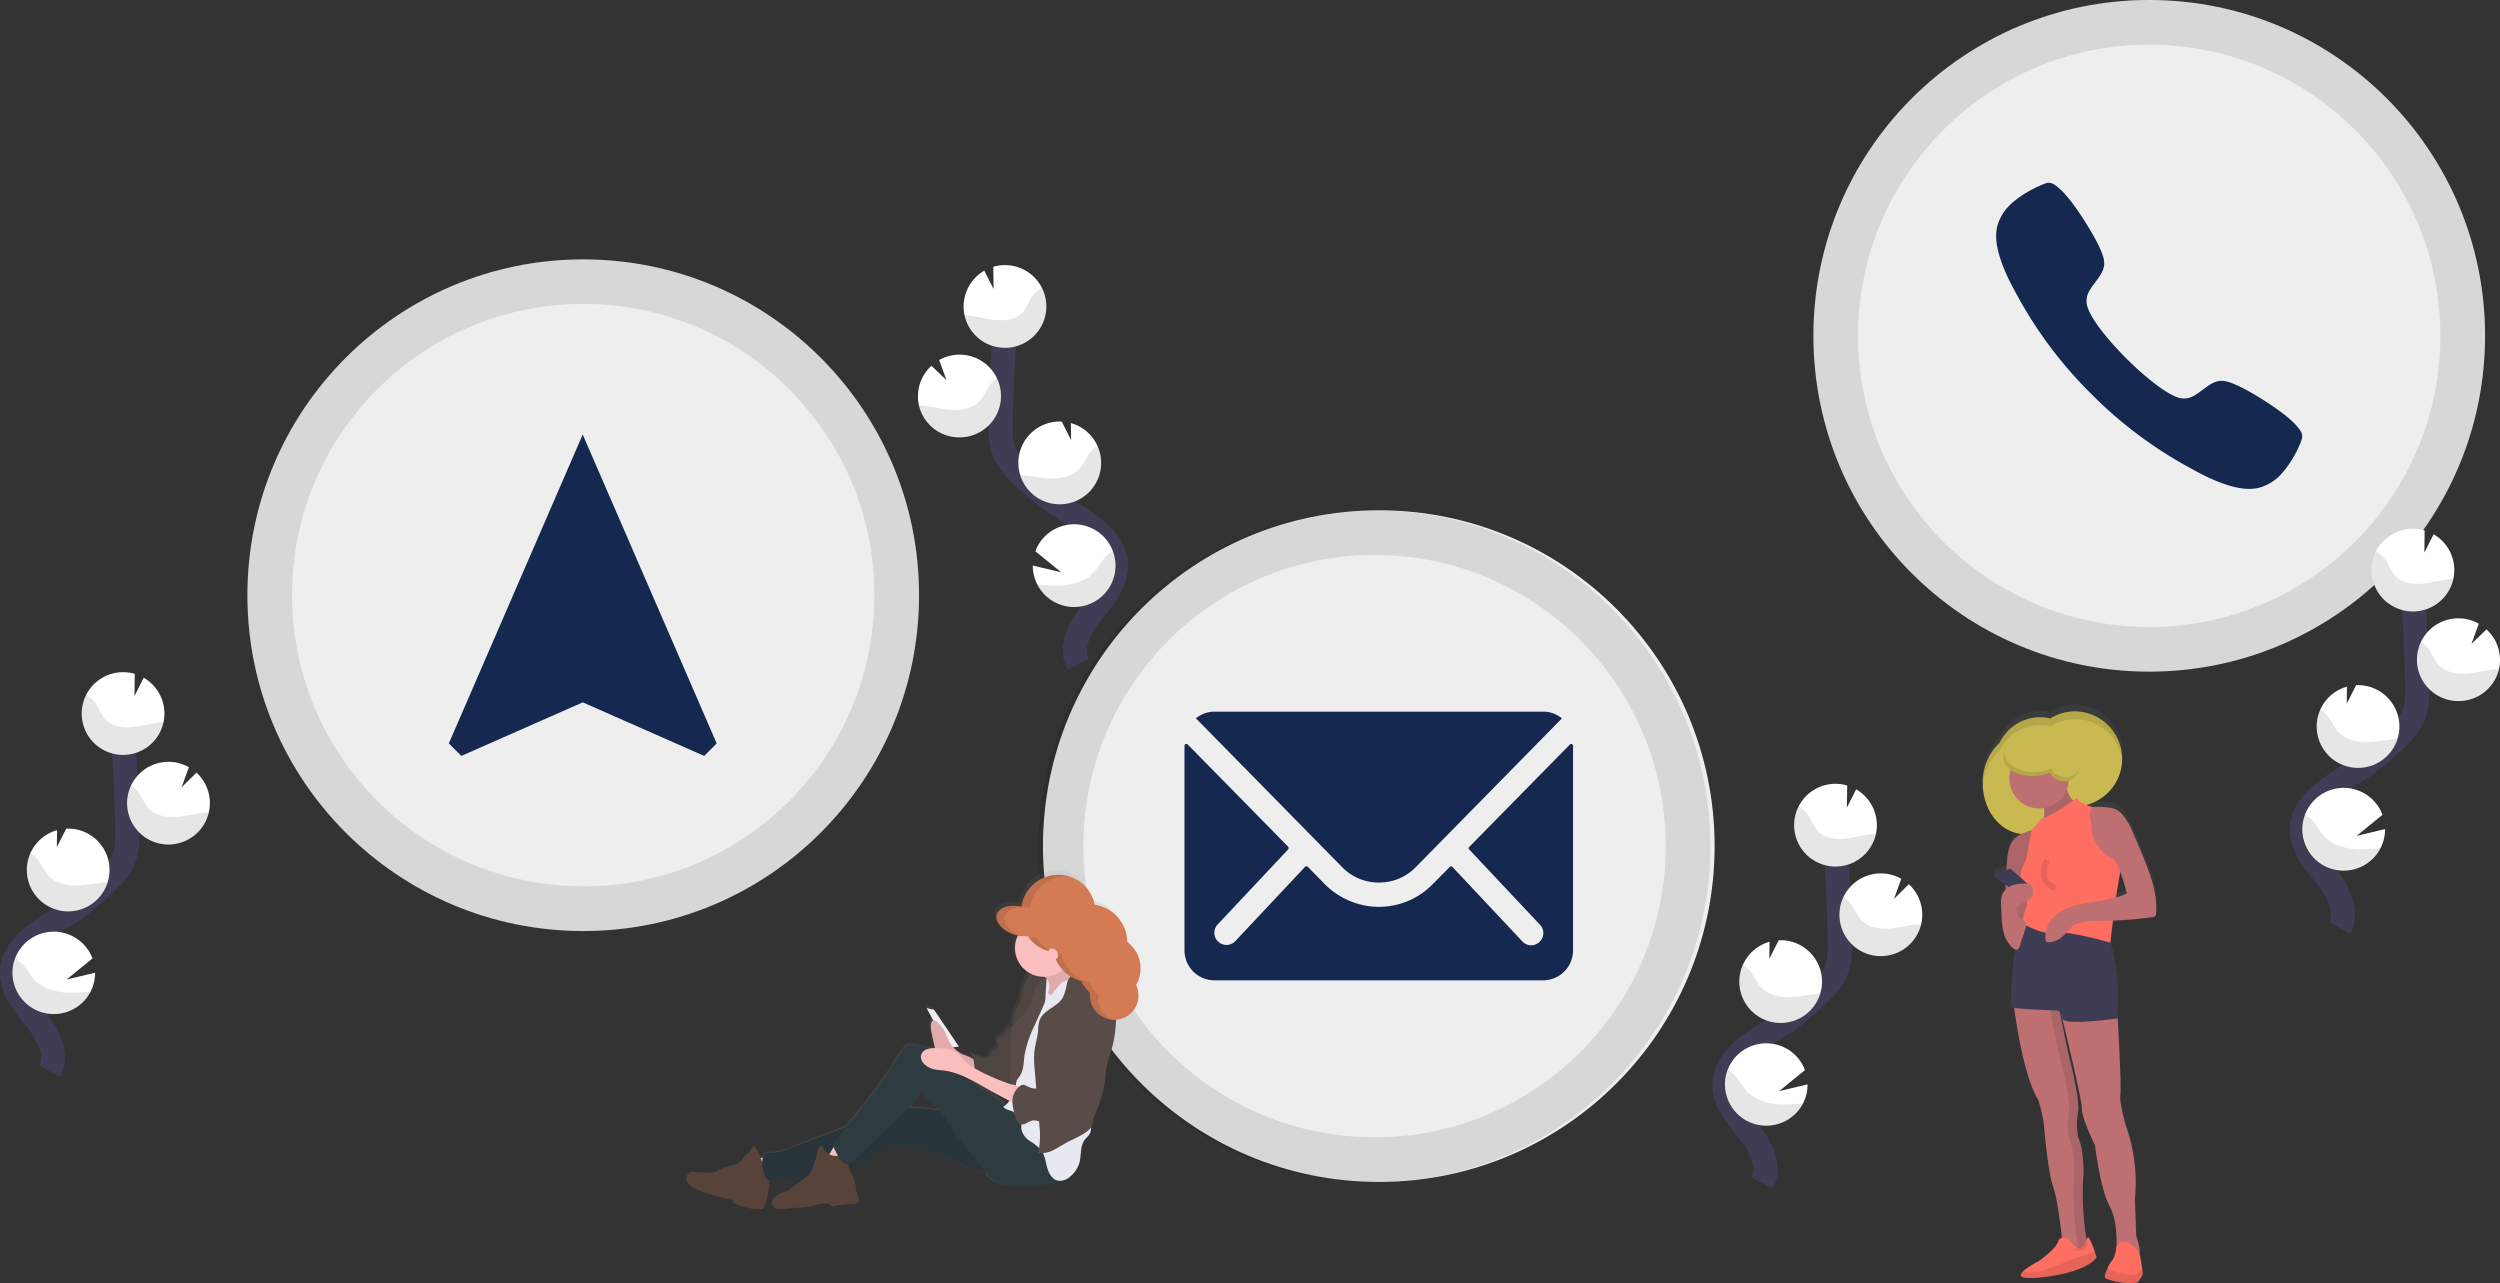 <svg xmlns="http://www.w3.org/2000/svg" width="417" height="214" viewBox="0 0 417 214"><rect x="0" y="0" width="417" height="214" fill="#333333" stroke="none"/><defs><linearGradient id="mpqya" x1="345.19" x2="345.19" y1="214.02" y2="117.57" gradientUnits="userSpaceOnUse"><stop offset="0" stop-color="gray" stop-opacity=".25"/><stop offset=".54" stop-color="gray" stop-opacity=".12"/><stop offset="1" stop-color="gray" stop-opacity=".1"/></linearGradient><linearGradient id="mpqyb" x1="152.1" x2="152.1" y1="201.68" y2="145.09" gradientUnits="userSpaceOnUse"><stop offset="0" stop-color="gray" stop-opacity=".25"/><stop offset=".54" stop-color="gray" stop-opacity=".12"/><stop offset="1" stop-color="gray" stop-opacity=".1"/></linearGradient></defs><g><g><g><path fill="none" stroke="#3f3d56" stroke-miterlimit="20" stroke-width="4" d="M293.93 197.312c1.462-2.712-.197-6.03-2.102-8.445-1.906-2.415-4.237-4.932-4.186-8.008.072-4.422 4.769-7.039 8.518-9.381a41.63 41.63 0 0 0 7.649-6.164 11.283 11.283 0 0 0 2.348-3.15c.779-1.726.757-3.698.706-5.604-.16-6.31-.472-12.616-.936-18.918"/></g><g><path fill="#fff" d="M313.053 137.317a6.899 6.899 0 0 0-3.447-5.655l-1.546 3.054.05-3.698a6.899 6.899 0 1 0 4.943 6.299z"/></g><g><path fill="#fff" d="M300.759 184.02a6.899 6.899 0 0 1-13.024-2.802 6.725 6.725 0 0 1 .449-2.802 6.904 6.904 0 0 1 12.889.072l-4.31 3.509 4.741-1.121a6.862 6.862 0 0 1-.745 3.144z"/></g><g><path fill="#fff" d="M297.35 170.62a6.898 6.898 0 0 1-2.186-13.534l-.04 2.841 1.564-3.093a6.9 6.9 0 0 1 .644 13.785z"/></g><g><path fill="#fff" d="M314.082 159.471a6.899 6.899 0 1 1 3.048-12.889l-1.216 3.363 2.483-2.455a6.898 6.898 0 0 1-4.338 11.976z"/></g><g opacity=".1"><path d="M312.123 139.155c-1.592.174-3.138.667-4.741.768-1.603.1-3.363-.286-4.36-1.524-.47-.722-.896-1.47-1.278-2.242a4.907 4.907 0 0 0-1.737-1.636 6.899 6.899 0 1 0 12.89 4.584 9.1 9.1 0 0 0-.774.05z"/></g><g opacity=".1"><path d="M314.082 159.471a6.9 6.9 0 0 1-6.562-9.84c.546.37 1.016.841 1.384 1.39a23.39 23.39 0 0 0 1.367 2.28c1.076 1.261 2.914 1.682 4.578 1.598 1.665-.085 3.273-.56 4.932-.7.23 0 .46-.035.695-.04a6.899 6.899 0 0 1-6.394 5.312z"/></g><g opacity=".1"><path d="M297.35 170.62a6.898 6.898 0 0 1-6.619-9.712 5.599 5.599 0 0 1 1.463 1.4c.452.805.951 1.582 1.496 2.326 1.16 1.295 3.121 1.754 4.881 1.682 1.76-.073 3.362-.454 5.043-.56a6.91 6.91 0 0 1-6.265 4.863z"/></g><g opacity=".1"><path d="M300.76 184.02a6.899 6.899 0 0 1-13.024-2.802 6.726 6.726 0 0 1 .448-2.802 6.885 6.885 0 0 1 1.513 1.35c.656.796 1.088 1.681 1.85 2.45 1.406 1.383 3.687 1.955 5.71 2.006 1.17.003 2.34-.064 3.502-.202z"/></g><g><path fill="none" stroke="#3f3d56" stroke-miterlimit="20" stroke-width="4" d="M8.288 178.692c1.463-2.712-.196-6.03-2.101-8.445s-4.237-4.943-4.186-8.008c.073-4.421 4.769-7.038 8.518-9.38a41.638 41.638 0 0 0 7.65-6.165c.96-.905 1.755-1.97 2.347-3.15.78-1.726.757-3.698.706-5.603a405.283 405.283 0 0 0-.936-18.92"/></g><g><path fill="#fff" d="M27.42 118.701a6.898 6.898 0 0 0-3.446-5.654l-1.547 3.054.05-3.699a6.898 6.898 0 1 0 4.943 6.3z"/></g><g><path fill="#fff" d="M15.114 165.4a6.898 6.898 0 0 1-13.023-2.802 6.724 6.724 0 0 1 .448-2.802 6.904 6.904 0 0 1 12.889.073l-4.31 3.508 4.741-1.12a6.86 6.86 0 0 1-.745 3.143z"/></g><g><path fill="#fff" d="M11.707 152.004A6.898 6.898 0 0 1 9.52 138.47l-.039 2.842 1.564-3.094a6.9 6.9 0 1 1 .644 13.786z"/></g><g><path fill="#fff" d="M28.457 140.856a6.898 6.898 0 1 1 3.048-12.89l-1.216 3.363 2.483-2.454a6.898 6.898 0 0 1-4.338 11.975z"/></g><g opacity=".1"><path d="M26.49 120.54c-1.592.173-3.138.666-4.741.767-1.603.101-3.362-.285-4.36-1.524-.469-.722-.896-1.47-1.278-2.241a4.909 4.909 0 0 0-1.737-1.637 6.898 6.898 0 1 0 12.89 4.584 9.109 9.109 0 0 0-.774.05z"/></g><g opacity=".1"><path d="M28.457 140.856a6.898 6.898 0 0 1-6.562-9.84c.547.369 1.017.841 1.384 1.39.412.785.869 1.546 1.367 2.28 1.076 1.261 2.914 1.681 4.579 1.597 1.664-.084 3.272-.56 4.931-.7.23 0 .46-.034.695-.04a6.898 6.898 0 0 1-6.394 5.313z"/></g><g opacity=".1"><path d="M11.707 152.004a6.899 6.899 0 0 1-6.618-9.712c.568.375 1.064.85 1.462 1.402.452.804.952 1.58 1.497 2.325 1.16 1.295 3.12 1.754 4.88 1.681 1.76-.073 3.363-.454 5.044-.56a6.91 6.91 0 0 1-6.265 4.864z"/></g><g opacity=".1"><path d="M15.114 165.4a6.899 6.899 0 0 1-13.023-2.802 6.725 6.725 0 0 1 .448-2.802 6.887 6.887 0 0 1 1.513 1.35c.656.797 1.087 1.682 1.85 2.45 1.406 1.384 3.687 1.955 5.71 2.006 1.17.003 2.34-.064 3.502-.202z"/></g><g><path fill="none" stroke="#3f3d56" stroke-miterlimit="20" stroke-width="4" d="M179.857 110.783c-1.463-2.707.196-6.024 2.107-8.44 1.91-2.415 4.23-4.93 4.18-8.007-.067-4.427-4.763-7.039-8.518-9.381a41.468 41.468 0 0 1-7.644-6.165 11.083 11.083 0 0 1-2.353-3.143c-.774-1.732-.751-3.699-.706-5.604.168-6.31.48-12.617.935-18.92"/></g><g><path fill="#fff" d="M160.74 50.8a6.893 6.893 0 0 1 3.44-5.653l1.547 3.054-.045-3.699a7.069 7.069 0 0 1 2.27-.274 6.898 6.898 0 1 1-7.213 6.573z"/></g><g><path fill="#fff" d="M173.028 97.5a6.898 6.898 0 1 0-.331-5.554l4.31 3.508-4.741-1.12a6.859 6.859 0 0 0 .762 3.166z"/></g><g><path fill="#fff" d="M176.437 84.103a6.898 6.898 0 0 0 2.191-13.533l.034 2.841-1.563-3.093a6.898 6.898 0 0 0-7.23 6.55c-.039.797.062 1.593.298 2.355a6.893 6.893 0 0 0 6.27 4.88z"/></g><g><path fill="#fff" d="M159.71 72.944a6.898 6.898 0 1 0-3.053-12.889l1.221 3.363-2.51-2.404a6.842 6.842 0 0 0-2.242 4.763 6.674 6.674 0 0 0 .174 1.9 6.893 6.893 0 0 0 6.41 5.267z"/></g><g opacity=".1"><path d="M161.67 52.64c1.59.173 3.137.666 4.735.767 1.597.101 3.362-.286 4.365-1.524.467-.722.892-1.47 1.272-2.242a4.925 4.925 0 0 1 1.743-1.636 6.898 6.898 0 1 1-12.889 4.578c.252.006.51.028.773.056z"/></g><g opacity=".1"><path d="M159.71 72.945a6.904 6.904 0 0 0 6.563-9.84 5.13 5.13 0 0 0-1.39 1.39 23.37 23.37 0 0 1-1.368 2.28c-1.07 1.26-2.908 1.681-4.572 1.597-1.665-.084-3.273-.56-4.932-.7-.23 0-.465-.034-.695-.04a6.893 6.893 0 0 0 6.394 5.313z"/></g><g opacity=".1"><path d="M176.437 84.104a6.893 6.893 0 0 0 6.618-9.712 5.507 5.507 0 0 0-1.457 1.401c-.452.805-.951 1.581-1.496 2.326-1.165 1.294-3.121 1.754-4.886 1.681-1.766-.073-3.363-.454-5.044-.56a6.893 6.893 0 0 0 6.265 4.864z"/></g><g opacity=".1"><path d="M173.027 97.5a6.898 6.898 0 0 0 12.58-5.604c-.57.37-1.08.825-1.512 1.35-.656.796-1.121 1.682-1.85 2.45-1.412 1.384-3.687 1.955-5.715 2.006-1.17 0-2.34-.067-3.503-.202z"/></g><g><path fill="#eee" d="M302.475 56.017C302.475 25.08 327.555 0 358.492 0c30.937 0 56.016 25.08 56.016 56.017 0 30.937-25.08 56.016-56.016 56.016-30.938 0-56.017-25.08-56.017-56.016z"/></g><g><path fill="#142850" d="M382.538 70.464c-1.95-1.95-6.64-4.893-8.966-5.99-2.684-1.29-3.67-1.267-5.57.105-1.58 1.121-2.606 2.203-4.422 1.805-1.816-.398-5.413-3.11-8.893-6.579-3.48-3.469-6.182-7.044-6.568-8.888-.387-1.844.678-2.847 1.81-4.427 1.367-1.9 1.406-2.886.106-5.57-1.12-2.326-4.029-7.005-5.996-8.966-1.967-1.962-2.393-1.53-3.469-1.121a20.065 20.065 0 0 0-3.177 1.68c-1.95 1.307-3.043 2.394-3.81 4.03-.768 1.637-1.637 4.674 2.83 12.626a70.44 70.44 0 0 0 12.384 16.514 70.549 70.549 0 0 0 16.57 12.408c7.947 4.483 10.99 3.592 12.626 2.83 1.637-.763 2.724-1.844 4.024-3.811a19.787 19.787 0 0 0 1.681-3.178c.37-1.076.807-1.513-1.16-3.468z"/></g><g opacity=".1"><path d="M358.492 104.586c-26.824 0-48.57-21.745-48.57-48.57 0-26.823 21.746-48.568 48.57-48.568s48.569 21.745 48.569 48.569-21.745 48.569-48.57 48.569zm0-104.58c-30.957-.016-56.062 25.073-56.068 56.03 0 30.966 25.101 56.058 56.058 56.048 30.938 0 56.03-25.101 56.02-56.058-.01-30.931-25.08-56.005-56.01-56.02z"/></g><g><path fill="#eee" d="M173.964 141.133c0-30.937 25.08-56.017 56.017-56.017 30.937 0 56.017 25.08 56.017 56.017 0 30.937-25.08 56.017-56.017 56.017-30.937 0-56.017-25.08-56.017-56.017z"/></g><g><path fill="#142850" d="M261.843 124.2l-16.772 17.064a.302.302 0 0 0 0 .437l11.768 12.513a2.029 2.029 0 0 1-1.429 3.458 2.04 2.04 0 0 1-1.435-.594l-11.706-12.469a.32.32 0 0 0-.449 0l-2.852 2.88a12.536 12.536 0 0 1-8.966 3.772 12.81 12.81 0 0 1-9.123-3.878l-2.74-2.802a.32.32 0 0 0-.45 0l-11.678 12.44a2.023 2.023 0 0 1-2.863 0 2.017 2.017 0 0 1 0-2.863l11.723-12.485a.336.336 0 0 0 0-.437L198.1 124.172a.308.308 0 0 0-.527.218v34.145a4.999 4.999 0 0 0 4.982 4.982h54.845a4.999 4.999 0 0 0 4.982-4.982v-34.117a.309.309 0 0 0-.538-.218z"/></g><g><path fill="#142850" d="M229.985 147.207a8.484 8.484 0 0 0 6.12-2.521l24.427-24.865a4.875 4.875 0 0 0-3.082-1.12h-54.885a4.841 4.841 0 0 0-3.082 1.12l24.433 24.865a8.45 8.45 0 0 0 6.07 2.521z"/></g><g opacity=".1"><path d="M229.276 189.702c-26.824 0-48.569-21.745-48.569-48.57 0-26.823 21.745-48.568 48.569-48.568s48.57 21.745 48.57 48.569-21.746 48.569-48.57 48.569zm0-104.58c-30.957-.016-56.062 25.073-56.067 56.03 0 30.966 25.1 56.058 56.058 56.048 30.938 0 56.03-25.1 56.02-56.058-.01-30.931-25.08-56.005-56.011-56.02z"/></g><g><path fill="#eee" d="M41.264 99.281c0-30.937 25.079-56.016 56.016-56.016 30.937 0 56.017 25.08 56.017 56.016 0 30.937-25.08 56.017-56.017 56.017-30.937 0-56.016-25.08-56.016-56.017z"/></g><g><path fill="#142850" d="M97.197 72.479L74.865 124l2.085 2.085 20.252-8.933 20.253 8.933L119.54 124z"/></g><g opacity=".1"><path d="M97.28 147.828c-26.827 0-48.574-21.75-48.569-48.578 0-26.819 21.751-48.565 48.579-48.56 26.836.01 48.575 21.77 48.56 48.597 0 26.816-21.742 48.56-48.564 48.563zm0-104.58c-30.953-.016-56.057 25.067-56.067 56.02-.01 30.953 25.077 56.053 56.03 56.058 30.962 0 56.053-25.095 56.048-56.049 0-30.925-25.066-56.009-56.001-56.03z"/></g><g><path fill="url(#mpqya)" d="M352.993 148.968c.23-1.597.476-3.144.723-4.293l.034.101c.424 1.155.78 2.334 1.064 3.53-.588.27-1.197.49-1.821.662zm4.444-7.067c-.508-1.24-1.03-2.477-1.563-3.71a11.012 11.012 0 0 0-1.911-3.3 3.494 3.494 0 0 0-1.121-.84 4.771 4.771 0 0 0-1.463-.292 11.665 11.665 0 0 0-2.297-.062c-.297-.09-.634-.207-.964-.342a8.003 8.003 0 0 0 5.962-7.425v-.342c.019-4.41-3.541-8-7.952-8.019a7.846 7.846 0 0 0-4.175 1.194 7.493 7.493 0 0 0-8.406 4.051 9.263 9.263 0 0 0-2.857 6.893v.353c.145 4.355 2.958 7.846 6.511 8.199-.38.17-.728.403-1.03.689-1.088 1.048-1.267 2.712-1.385 4.225l-.084 1.121-1.883.673a.347.347 0 0 0-.084.61l1.799 1.284v.32c0 .106 0 .24.033.364a2.57 2.57 0 0 0-.694.991 4.581 4.581 0 0 0-.163 1.816l.067 1.564a12.278 12.278 0 0 0 .476 3.48c.236.695 1.256 2.37 1.99 2.381-.678 3.082-.858 9.583-.858 9.583-.083.084.152.162.561.23.403 3.093 1.72 11.768 4.057 15.584.368 1.244.662 2.51.88 3.788 0 0 .667 8.244 1.547 10.693.75 2.084 1.345 7.229 1.507 8.72a.857.857 0 0 0-.622.638c-.443 1.334-3.312 3.363-3.312 3.363-.88.439-1.71.97-2.477 1.585-.902.813-.868 1.547 3.138 1.088 7.734-.891 9.056-3.363 9.056-3.363s-.123-.414-.308-.952a10.344 10.344 0 0 0-1.014-2.393c-.112-.107-.224.072-.359.353a47.985 47.985 0 0 1-.527-10.821s.219-3.789-.885-6.462a12.23 12.23 0 0 1 0-4.23c.443-1.783-1.765-10.474-1.765-10.474l-1.267-6.4c.173.219.294.473.353.745l.034.13.033.184a.348.348 0 0 0 .09.174c.863 3.586 3.228 13.522 3.228 14.979 0 1.782 2.208 6.237 2.208 6.237s.88 7.353 2.427 10.244c1.176 2.203 1.204 5.43 1.148 6.854 0 0-.263 1.832-.706 2.275a5.414 5.414 0 0 0-.835 1.452l-.05.106s-.661 1.34-.219 1.563c1.684.661 3.506.89 5.302.667 0 0 .885-1.12.885-1.558a7.004 7.004 0 0 0-.1-.795 108.8 108.8 0 0 0-.472-2.73c.185-.717-.56-2.712-.56-2.712l-.224-6.237a28.79 28.79 0 0 0-1.547-12.48s-1.12-4.007-.88-5.122c.241-1.115-.442-12.922-.442-12.922l-.068-.169c-.06-.835-.037-1.674.068-2.504.218-2.673-.662-8.244-.886-8.462a7.338 7.338 0 0 1-.314-1.844c.05-.465.202-1.827.41-3.52a63.286 63.286 0 0 0 6.511-.56c.209 0 .41-.08.56-.224a.785.785 0 0 0 .13-.454c.257-3.357-.97-6.618-2.242-9.723z"/></g><g><path fill="#be6f72" d="M335.828 167.007s1.323 11.897 4.186 16.52c.368 1.23.662 2.48.88 3.744 0 0 .661 8.148 1.541 10.569.88 2.42 1.541 9.033 1.541 9.033s3.083 3.52 4.187.661a46.412 46.412 0 0 1-.662-11.454s.219-3.744-.88-6.389a11.946 11.946 0 0 1 0-4.18c.438-1.765-1.765-10.35-1.765-10.35l-1.76-8.591z"/></g><g><path fill="#ff6f61" d="M349.704 209.737s-1.323 2.42-9.028 3.3c-4.001.454-4.03-.269-3.127-1.076a13.965 13.965 0 0 1 2.465-1.569s2.864-1.978 3.301-3.3c.437-1.323 1.984-.219 1.984-.219 2.202 3.3 2.645-.885 3.082-.443a9.94 9.94 0 0 1 1.014 2.36c.185.532.309.947.309.947z"/></g><g opacity=".1"><path d="M349.704 209.737s-1.323 2.42-9.028 3.3c-4.001.454-4.03-.268-3.127-1.075.627.397 1.894.56 4.444-.466 3.67-1.501 6.332-2.37 7.402-2.706.185.532.309.947.309.947z"/></g><g opacity=".1"><path d="M347.501 196.08s.219-3.743-.88-6.389a11.943 11.943 0 0 1 0-4.18c.438-1.765-1.765-10.35-1.765-10.35l-1.76-8.591-1.524.09 1.743 8.5s2.202 8.586 1.765 10.35a11.95 11.95 0 0 0 0 4.181c1.121 2.645.88 6.389.88 6.389a46.41 46.41 0 0 0 .662 11.454 1.93 1.93 0 0 1-.64.908c.819.37 1.682.353 2.18-.908a46.415 46.415 0 0 1-.66-11.454z"/></g><g><path fill="#c9b951" d="M346.135 118.655a7.845 7.845 0 0 0-4.158 1.183 7.482 7.482 0 0 0-8.406 4.006 9.124 9.124 0 0 0-2.853 6.815c0 4.685 3.156 8.478 7.045 8.478 2.802 0 5.256-1.995 6.383-4.88a7.726 7.726 0 0 0 1.983.257 7.93 7.93 0 0 0 0-15.859z"/></g><g><path fill="#be6f72" d="M352.567 168.111l.662 1.76s.66 11.672.437 12.776c-.225 1.104.885 5.044.885 5.044a28.194 28.194 0 0 1 1.541 12.329l.219 6.164s.88 2.42.442 2.863c-.437.443-3.76-.392-3.76-.392s.443-4.623-1.12-7.487c-1.564-2.863-2.422-10.131-2.422-10.131s-2.202-4.405-2.202-6.165c0-1.76-3.525-16.077-3.525-16.077z"/></g><g><path fill="#3f3d56" d="M335.386 167.885s.224-7.93 1.12-10.35c.457-1.131.786-2.31.981-3.514 0 0 13.332 2.41 14.436 1.53 0 0 .218 3.082.443 3.3.223.22 1.12 5.728.88 8.373-.242 2.645 0 2.64 0 2.64s-9.034 1.322-9.253 0c-.218-1.323-.88-1.317-.88-1.317s-8.165-.247-7.727-.662z"/></g><g opacity=".1"><g opacity=".1"><path d="M342.654 167.885s-5.57-.151-7.252-.454v.454c-.437.437 7.711.662 7.711.662a.56.56 0 0 1 .303.123c-.297-.785-.762-.785-.762-.785z"/></g><g opacity=".1"><path d="M352.348 158.852c-.224-.219-.442-3.3-.442-3.3a.944.944 0 0 1-.376.134c.079.93.23 2.359.376 2.505.145.145 1.12 5.727.88 8.372-.241 2.645 0 2.64 0 2.64s-7.145 1.047-8.877.347c0 .095.05.201.067.314.219 1.322 9.252 0 9.252 0s-.224 0 0-2.64c.225-2.64-.66-8.148-.88-8.372z"/></g><g opacity=".1"><path d="M342.654 167.885s-5.57-.151-7.252-.454v.454c-.437.437 7.711.662 7.711.662a.56.56 0 0 1 .303.123c-.297-.785-.762-.785-.762-.785z"/></g><g opacity=".1"><path d="M352.348 158.852c-.224-.219-.442-3.3-.442-3.3a.944.944 0 0 1-.376.134c.079.93.23 2.359.376 2.505.145.145 1.12 5.727.88 8.372-.241 2.645 0 2.64 0 2.64s-7.145 1.047-8.877.347c0 .095.05.201.067.314.219 1.322 9.252 0 9.252 0s-.224 0 0-2.64c.225-2.64-.66-8.148-.88-8.372z"/></g></g><g><path fill="#be6f72" d="M345.092 132.531c.19.424.477.797.84 1.087.234.174.504.29.79.342-.493.286-1.03.499-1.524.785a27.063 27.063 0 0 0-2.241 1.68 4.561 4.561 0 0 1-2.573.998 3.15 3.15 0 0 0 .359-3.132 2.924 2.924 0 0 1-.392-1.087c0-.634.56-1.121 1.081-1.457.42-.286.852-.56 1.289-.835.342-.213.858-.662 1.289-.645.431.017.482.398.56.79.111.511.286 1.007.522 1.474z"/></g><g opacity=".1"><path d="M345.092 132.531c.19.424.477.797.84 1.087.234.174.504.29.79.342-.493.286-1.03.499-1.524.785a27.063 27.063 0 0 0-2.241 1.68 4.561 4.561 0 0 1-2.573.998 3.15 3.15 0 0 0 .359-3.132 2.924 2.924 0 0 1-.392-1.087c0-.634.56-1.121 1.081-1.457.42-.286.852-.56 1.289-.835.342-.213.858-.662 1.289-.645.431.017.482.398.56.79.111.511.286 1.007.522 1.474z"/></g><g><path fill="#be6f72" d="M345.187 140.462a5.066 5.066 0 1 1 10.132 0 5.066 5.066 0 0 1-10.132 0z"/></g><g><path fill="#ff6f61" d="M357.409 212.376c0 .443-.88 1.541-.88 1.541-1.79.22-3.605-.007-5.284-.661-.443-.219.218-1.541.218-1.541l.05-.107a5.338 5.338 0 0 1 .836-1.434c.437-.437.7-2.242.7-2.242 1.368-2.241 3.794.97 3.794.97s.308 1.68.47 2.7c.057.365.096.662.096.774z"/></g><g opacity=".1"><path d="M357.409 212.376c0 .443-.88 1.541-.88 1.541-1.79.22-3.605-.007-5.284-.661-.443-.219.218-1.541.218-1.541l.05-.107c1.501.698 3.144 1.035 4.798.987l1.003-1.003c.056.375.095.672.095.784z"/></g><g><path fill="#be6f72" d="M335.167 129.885a4.954 4.954 0 1 1 9.908 0 4.954 4.954 0 0 1-9.908 0z"/></g><g><path fill="#be6f72" d="M336.125 139.796c-1.087 1.037-1.266 2.679-1.378 4.175l-.168 2.191c-.061.59-.074 1.184-.04 1.777 0 .364.09.734.124 1.12.033.387.045.875.05 1.317v3.24c-.053.668.07 1.338.359 1.944.319.607 1.048.87 1.68.605.35-.268.594-.648.696-1.076a16.732 16.732 0 0 0 1.12-4.102c.046-.487.051-.975.096-1.463.045-.487.129-.997.202-1.49.313-2.062.453-4.147.594-6.226.039-.617.594-3.043-.213-3.312-.393-.129-1.205.275-1.58.41a4.448 4.448 0 0 0-1.542.89z"/></g><g opacity=".1"><path d="M336.125 139.796c-1.087 1.037-1.266 2.679-1.378 4.175l-.168 2.191c-.061.59-.074 1.184-.04 1.777 0 .364.09.734.124 1.12.033.387.045.875.05 1.317v3.24c-.053.668.07 1.338.359 1.944.319.607 1.048.87 1.68.605.35-.268.594-.648.696-1.076a16.732 16.732 0 0 0 1.12-4.102c.046-.487.051-.975.096-1.463.045-.487.129-.997.202-1.49.313-2.062.453-4.147.594-6.226.039-.617.594-3.043-.213-3.312-.393-.129-1.205.275-1.58.41a4.448 4.448 0 0 0-1.542.89z"/></g><g><path fill="#ff6f61" d="M346.397 133.082s-3.743 2.864-5.945 3.525c0 0-1.306 1.491-1.53 1.85-.225.358-.673 4.315-1.121 5.2-.448.886-1.541 2.864 0 4.842 0 0 .437 1.984.219 2.645-.22.661-1.02 3.082-.292 3.194.729.112 2.936 1.648 4.915 1.21 1.978-.436 9.364 1.682 9.364 1.682s1.221-11.348 2.107-13.354l-1.984-.662s-5.503-3.3-2.202-8.366c-.006 0-3.1-.661-3.53-1.766z"/></g><g><path fill="#3f3d56" d="M332.81 146.347l4.55 3.222c.119.087.28.087.399 0l1.232-.925a.347.347 0 0 0 0-.526l-3.502-3.11a.336.336 0 0 0-.342-.068l-2.247.807a.342.342 0 0 0-.09.6z"/></g><g><path fill="#be6f72" d="M334.34 156.054a12.202 12.202 0 0 1-.477-3.436l-.067-1.552a4.482 4.482 0 0 1 .163-1.793 2.931 2.931 0 0 1 1.888-1.653 6.524 6.524 0 0 1 2.572-.185c.117 0 .23.03.331.09.088.08.15.186.18.302.257.502.293 1.09.1 1.62-.13.213-.306.395-.515.532-.611.437-1.323.728-1.9 1.205a.688.688 0 0 0-.258.325.76.76 0 0 0 0 .353c.072.308.17.61.292.902.05.147.136.278.252.381.106.09.246.123.358.207.241.197.746.454.718.763-.084 1.12-.757 2.376-1.02 3.485-.504 2.17-2.292-.6-2.617-1.546z"/></g><g opacity=".1"><g opacity=".1"><path d="M341.337 155.55h-.123c.475.092.964.092 1.44 0h.14a5.037 5.037 0 0 0-1.457 0z"/></g><g opacity=".1"><path d="M352.898 143.546c-.79 1.776-1.956 11.398-2.163 13.309.773.201 1.283.347 1.283.347s1.21-11.32 2.096-13.326z"/></g></g><g><path fill="#be6f72" d="M350.427 140.62c.083.447.343.841.722 1.093a9.7 9.7 0 0 1 1.284 1.3 9.206 9.206 0 0 1 1.272 2.55 31.22 31.22 0 0 1 1.059 3.485c-2.802 1.3-5.985 1.239-8.966 2.096a7.157 7.157 0 0 0-3.363 1.99 4.635 4.635 0 0 0-1.238 3.648.475.475 0 0 0 .067.218c.099.111.244.17.392.157a3.361 3.361 0 0 0 2.057-.706 9.787 9.787 0 0 0 1.575-1.547 2.534 2.534 0 0 1 1.12-.83c1.62-.492 3.363-.464 5.044-.492a63.573 63.573 0 0 0 7.515-.594.605.605 0 0 0 .672-.673c.247-3.306-.98-6.534-2.241-9.6a165.011 165.011 0 0 0-1.558-3.67 10.872 10.872 0 0 0-1.906-3.261 3.359 3.359 0 0 0-1.12-.83 4.739 4.739 0 0 0-1.502-.28 10.655 10.655 0 0 0-2.46-.045c-.13.413-.21.84-.236 1.272.045 1.513.707 2.931 1.357 4.298.083.208.325.22.454.42z"/></g><g opacity=".1"><path fill="none" stroke="#000" stroke-miterlimit="20" d="M341.455 143.455a4.11 4.11 0 0 0-.56 2.14c0 .297.048.592.14.875.31.802.967 1.42 1.787 1.681"/></g><g><path fill="#c9b951" d="M344.307 125.043c-.276 0-.55.043-.813.13-.734-1.122-2.46-1.895-4.483-1.895-2.678 0-4.847 1.384-4.847 3.088 0 1.703 2.169 3.082 4.847 3.082a6.817 6.817 0 0 0 2.909-.617 2.64 2.64 0 1 0 2.376-3.788z"/></g><g opacity=".1"><path d="M344.526 129.666a2.634 2.634 0 0 1-2.377-1.496 6.82 6.82 0 0 1-2.908.617c-2.673 0-4.842-1.379-4.842-3.082a1.817 1.817 0 0 1 0-.309c-.16.299-.244.631-.246.97 0 1.68 2.168 3.082 4.847 3.082 1.003.01 1.996-.2 2.909-.617a2.64 2.64 0 0 0 4.97-.655 2.628 2.628 0 0 1-2.353 1.49z"/></g><g opacity=".1"><path d="M333.577 125.144a7.48 7.48 0 0 1 8.405-4.007 7.924 7.924 0 0 1 12.06 6.086v-.661a7.924 7.924 0 0 0-12.088-6.725 7.481 7.481 0 0 0-8.405 4.007 9.123 9.123 0 0 0-2.853 6.814v.661a8.967 8.967 0 0 1 2.88-6.175z"/></g><g><path fill="none" stroke="#3f3d56" stroke-miterlimit="20" stroke-width="4" d="M390.244 154.772c1.462-2.707-.197-6.03-2.108-8.445-1.91-2.416-4.23-4.926-4.18-8.008.067-4.422 4.763-7.033 8.518-9.381a41.412 41.412 0 0 0 7.643-6.165c.965-.9 1.762-1.965 2.354-3.143.773-1.732.751-3.699.706-5.604a405.066 405.066 0 0 0-.935-18.92"/></g><g><path fill="#fff" d="M409.37 94.765a6.887 6.887 0 0 0-3.441-5.649l-1.547 3.054.045-3.698a6.898 6.898 0 1 0 4.943 6.293z"/></g><g><path fill="#fff" d="M397.069 141.47a6.898 6.898 0 1 1 .33-5.56l-4.309 3.508 4.741-1.12a6.859 6.859 0 0 1-.762 3.171z"/></g><g><path fill="#fff" d="M393.662 128.068a6.898 6.898 0 0 1-2.191-13.534l-.034 2.841 1.563-3.087a6.904 6.904 0 0 1 5.424 11.54 6.893 6.893 0 0 1-4.779 2.245z"/></g><g><path fill="#fff" d="M410.406 116.925a6.899 6.899 0 1 1 3.054-12.889l-1.221 3.363 2.51-2.41a6.86 6.86 0 0 1 2.242 4.763 6.654 6.654 0 0 1-.174 1.9 6.899 6.899 0 0 1-6.41 5.273z"/></g><g opacity=".1"><path d="M408.445 96.603c-1.592.18-3.144.673-4.741.774-1.597.1-3.362-.286-4.366-1.53a21.38 21.38 0 0 1-1.271-2.242 4.962 4.962 0 0 0-1.738-1.636 6.898 6.898 0 1 0 12.89 4.578c-.259.012-.516.028-.774.056z"/></g><g opacity=".1"><path d="M410.406 116.926a6.904 6.904 0 0 1-6.562-9.841c.549.367 1.02.837 1.39 1.384.41.787.866 1.549 1.367 2.281 1.07 1.267 2.909 1.681 4.573 1.603 1.664-.079 3.273-.56 4.931-.7.23 0 .466-.04.695-.046a6.899 6.899 0 0 1-6.394 5.319z"/></g><g opacity=".1"><path d="M393.662 128.068a6.893 6.893 0 0 1-6.618-9.723c.565.376 1.059.85 1.457 1.401.56.757.868 1.63 1.496 2.326 1.166 1.3 3.121 1.754 4.886 1.715 1.766-.04 3.363-.46 5.044-.589a6.898 6.898 0 0 1-6.265 4.87z"/></g><g opacity=".1"><path d="M397.069 141.47a6.904 6.904 0 0 1-12.58-5.604c.569.371 1.079.826 1.512 1.35.661.801 1.093 1.681 1.85 2.455 1.412 1.384 3.687 1.95 5.715 2.006 1.171-.001 2.34-.07 3.503-.207z"/></g><g><path fill="url(#mpqyb)" d="M151.823 184.485c.795-.9 1.487-1.887 2.062-2.942.768 1.34 2.017 2.309 3.076 3.435-1.709-.219-3.423-.403-5.138-.493zm17.052-4.54l.096-.095v.667l-.522-.18c.145-.121.281-.252.41-.391zm-.84 4.237l.009-.006.008.006zm-6.148-4.617c1.082.532 2.135 1.154 3.178 1.748a93.153 93.153 0 0 0 3.76 2.034 3.078 3.078 0 0 1-.781.829c-1.937-1.678-4.176-2.983-6.157-4.611zm7.75 5.693c.062.219.135.432.208.645-.33-.32-.65-.65-.98-.975.128.044.263.084.386.134.13.053.253.119.37.196zm20.051-24.36a5.498 5.498 0 0 0-2.19-4.438 6.444 6.444 0 0 0-5.386-6.321 6.433 6.433 0 0 0-4.287-4.792 5.474 5.474 0 0 0-.796-.185h-.947a6.31 6.31 0 0 0-6.097 5.391c-1.967-.454-3.766.135-4.096 1.379a1.68 1.68 0 0 0 .056.997c.336.964 1.429 1.889 2.891 2.343l.19.056.287.073h.061a4.954 4.954 0 0 0-.47 2.123 4.898 4.898 0 0 0 2.639 4.371l-.13.079a1.747 1.747 0 0 0-.425.594 8.885 8.885 0 0 0-.824 1.984c-.14.594-.162 1.21-.336 1.799-.325 1.081-1.154 1.994-1.25 3.12-.044.505.04 1.122-.319 1.447a1.734 1.734 0 0 1-.286.201c-.248.176-.46.399-.622.656a2.174 2.174 0 0 1-.437.628c-.325.24-.857.218-1.014.594-.157.375.252.818.157 1.227-.096.41-.443.487-.695.717-.294.316-.5.702-.6 1.121a3.676 3.676 0 0 1-3.026-.773c.143.362.248.737.314 1.12a4.907 4.907 0 0 0-1.63-.818 5.15 5.15 0 0 1-1.738-1.288l.93-.13-4.108-6.27-1.216-.252 1.088 2.09a.667.667 0 0 0-.37.443 1.9 1.9 0 0 0-.04.711c.056.566.15 1.128.28 1.681l.314 1.469c.029.134.062.274.101.409-.41-.02-.82.025-1.216.134a10.574 10.574 0 0 0-2.527-.6 1.402 1.402 0 0 0-.56 0c-.21.1-.392.248-.533.432a17.227 17.227 0 0 0-1.877 2.645c-2.242 3.844-5.161 7.201-7.924 10.676a298.285 298.285 0 0 1-5.75 2.241l-4.135 1.58a6.272 6.272 0 0 1-2.567.56c-.392 0-.88-.083-1.12.253a2.368 2.368 0 0 0-.253.56l-.426.045a4.897 4.897 0 0 0-.992-1.827.628.628 0 0 0-.465.359c-.1.185-.162.387-.28.56-.219.325-.605.482-.88.757-.274.274-.448.7-.75.98a2.97 2.97 0 0 1-1.407.561c-.768.18-1.509.46-2.203.835a3.542 3.542 0 0 1-.812.375c-.316.062-.64.073-.959.034l-2.185-.162a1.724 1.724 0 0 0-.588.028 1.12 1.12 0 0 0-.695 1.12c.057.48.308.916.695 1.205.378.28.797.497 1.244.645a36.5 36.5 0 0 0 5.828 1.726v.442a9.946 9.946 0 0 0 4.483 1.065.695.695 0 0 0 .336-.061.74.74 0 0 0 .28-.437c.465-1.39.759-2.832.875-4.293a2.24 2.24 0 0 0 .79-.202c.75-.207 1.501.308 2.28.392.959.107 1.844-.453 2.752-.795l.392-.13a4.301 4.301 0 0 1-.908.87c-.375.268-.795.47-1.16.75-.308.28-.638.534-.986.763-.245.113-.498.21-.756.291-.382.142-.746.33-1.082.56a2.19 2.19 0 0 0-.734.718c-.187.305-.21.683-.062 1.008.157.265.42.449.723.505.295.045.596.045.891 0 1.188-.09 2.37-.197 3.553-.303.5-.032.997-.103 1.485-.213.258-.062.516-.146.773-.218.443-.112.895-.18 1.351-.202.132-.01.265.003.392.039.275.09.471.37.751.426.19.024.383-.001.56-.073.864-.186 1.745-.28 2.629-.28.387 0 .84-.095 1.02-.454.18-.359-.146-.936-.292-1.412a4.317 4.317 0 0 1-.123-.93 5.823 5.823 0 0 0-.65-2.208 5.767 5.767 0 0 1-.488-1.01 25.483 25.483 0 0 0 4.837-2.454 8.646 8.646 0 0 1 2.757-1.328 7.499 7.499 0 0 1 3.463.404 78.768 78.768 0 0 1 7.94 2.768c1.24.51 2.472 1.048 3.75 1.435.372.5.823.937 1.333 1.294a6.166 6.166 0 0 0 2.887.79c1.35.124 2.706.174 4.062.152a6.855 6.855 0 0 0 3.027-.56c.227-.114.44-.256.633-.421a2.51 2.51 0 0 0 1.995-.734 4.838 4.838 0 0 0 1.518-2.399c.331-1.277.079-2.802.863-3.822.208-.28.482-.504.69-.784.25-.384.376-.836.358-1.295a.263.263 0 0 1 .034-.05c.172-.412.285-.846.336-1.29.096-.347.218-.688.364-1.019.399-.988.747-1.997 1.043-3.02.202-.681.363-1.374.482-2.074.084-.56.134-1.12.179-1.681.06-.883.23-1.755.51-2.595a21.116 21.116 0 0 0 1.177-6.209v-.123a4.164 4.164 0 0 0 3.687-4.237 4.42 4.42 0 0 0-.387-1.81 5.603 5.603 0 0 0 .751-2.824z"/></g><g><path fill="#eee" d="M154.562 168.16l1.222.247 4.164 6.158-1.833.247z"/></g><g><path fill="#fbbebe" d="M124.97 193.148c.332 1.087.74 2.149 1.222 3.178 1.38-.292 2.738-.68 4.063-1.16a12.764 12.764 0 0 0-.846-1.121 4.178 4.178 0 0 0-1.149-.88 3.158 3.158 0 0 0-1.395 0c-.628-.017-1.261-.005-1.894-.017z"/></g><g><path fill="#574339" d="M128.274 194.79a2.533 2.533 0 0 1-1.39-1.58 5.088 5.088 0 0 0-1.059-1.889.605.605 0 0 0-.47.354c-.101.179-.163.38-.275.56-.224.32-.616.476-.897.745-.28.27-.448.69-.75.964a2.98 2.98 0 0 1-1.418.56 9.195 9.195 0 0 0-2.242.824c-.26.155-.536.28-.824.37-.32.048-.644.048-.964 0l-2.207-.157a1.726 1.726 0 0 0-.56 0 1.07 1.07 0 0 0-.701 1.121c.053.478.307.91.7 1.188.384.275.807.49 1.255.639a36.917 36.917 0 0 0 5.918 1.681v.437a10.243 10.243 0 0 0 4.511 1.048.762.762 0 0 0 .336-.056.74.74 0 0 0 .28-.437c.532-1.548.843-3.163.925-4.797a3.826 3.826 0 0 0-.095-1.239c-.123-.397.291-.23-.09-.386"/></g><g><path fill="#2e3b41" d="M170.591 186.468c-6.545.393-13.012-1.524-19.569-1.726a9.56 9.56 0 0 0-2.432.152c-.834.226-1.642.54-2.41.936-3.513 1.636-7.15 2.992-10.781 4.343l-4.175 1.552a6.32 6.32 0 0 1-2.584.56c-.398 0-.885-.084-1.12.247-.679 1.009-.36 2.482.09 3.614.145.365.391.762.784.802a2.28 2.28 0 0 0 .795-.202c.757-.202 1.514.308 2.298.392.964.101 1.86-.448 2.774-.784 1.513-.56 3.16-.56 4.752-.807 2.662-.443 5.133-1.681 7.442-3.088a8.687 8.687 0 0 1 2.774-1.311 7.678 7.678 0 0 1 3.491.397 80.129 80.129 0 0 1 8.008 2.724 37.304 37.304 0 0 0 4.18 1.53c3.106.812 6.39.616 9.376-.56 1.048-.415 2.186-1.121 2.242-2.276.039-.644-.465-1.21-.796-1.765a25.27 25.27 0 0 0-.661-1.048c-1.121-1.625-2.488-3.8-4.478-3.682z"/></g><g opacity=".1"><path d="M170.591 186.468c-6.545.393-13.012-1.524-19.569-1.726a9.56 9.56 0 0 0-2.432.152c-.834.226-1.642.54-2.41.936-3.513 1.636-7.15 2.992-10.781 4.343l-4.175 1.552a6.32 6.32 0 0 1-2.584.56c-.398 0-.885-.084-1.12.247-.679 1.009-.36 2.482.09 3.614.145.365.391.762.784.802a2.28 2.28 0 0 0 .795-.202c.757-.202 1.514.308 2.298.392.964.101 1.86-.448 2.774-.784 1.513-.56 3.16-.56 4.752-.807 2.662-.443 5.133-1.681 7.442-3.088a8.687 8.687 0 0 1 2.774-1.311 7.678 7.678 0 0 1 3.491.397 80.129 80.129 0 0 1 8.008 2.724 37.304 37.304 0 0 0 4.18 1.53c3.106.812 6.39.616 9.376-.56 1.048-.415 2.186-1.121 2.242-2.276.039-.644-.465-1.21-.796-1.765a25.27 25.27 0 0 0-.661-1.048c-1.121-1.625-2.488-3.8-4.478-3.682z"/></g><g><path fill="#fbbebe" d="M137.527 193.451c1.024.347 2.057.669 3.1.964.56-.958 1.68-1.625 1.922-2.723a.256.256 0 0 0 0-.146.27.27 0 0 0-.118-.107 5.875 5.875 0 0 0-2.432-.712c-.673-.039-.98.662-1.284 1.155-.117.219-.913 1.676-1.188 1.57z"/></g><g><path fill="#574339" d="M138.968 192.767a2.242 2.242 0 0 1-1.507-.992c-.14-.252-.298-.594-.589-.56-.291.034-.387.336-.448.6a16.809 16.809 0 0 1-.846 2.908 5.459 5.459 0 0 1-1.81 2.382c-.382.263-.802.459-1.177.74-.311.275-.643.526-.992.75-.247.11-.502.205-.762.28a5.28 5.28 0 0 0-1.087.56 2.157 2.157 0 0 0-.746.712c-.188.3-.21.674-.056.992.159.261.422.441.723.494.3.044.603.044.902 0 1.194-.084 2.388-.191 3.581-.297a10.367 10.367 0 0 0 1.496-.208l.78-.213a6.194 6.194 0 0 1 1.361-.201c.134-.013.27 0 .398.039.275.09.47.364.757.42.19.018.381-.007.56-.073a12.4 12.4 0 0 1 2.65-.275c.393 0 .852-.1 1.032-.448.224-.437-.146-.924-.297-1.395a4.485 4.485 0 0 1-.124-.913 5.567 5.567 0 0 0-.655-2.175c-.303-.56-.717-1.176-.505-1.77.106-.19.175-.397.202-.612-.084-.963-2.292-.622-2.841-.745z"/></g><g><path fill="#fbbebe" d="M160.764 175.961a5.11 5.11 0 0 1-2.611-2.589c-.106-.246-.196-.51-.303-.756a5.75 5.75 0 0 0-1.558-2.169.769.769 0 0 0-.56-.24.611.611 0 0 0-.42.453 1.734 1.734 0 0 0-.045.7c.057.552.15 1.098.28 1.637l.32 1.446c.042.22.108.437.196.644.136.242.317.457.532.633.292.27.589.527.886.785.171.15.36.28.56.387.313.15.648.247.992.291a8.44 8.44 0 0 1 3.72 1.435v-1.076a1.423 1.423 0 0 0-.28-.78 4.97 4.97 0 0 0-1.708-.8z"/></g><g opacity=".1"><path d="M160.764 175.961a5.11 5.11 0 0 1-2.611-2.589c-.106-.246-.196-.51-.303-.756a5.75 5.75 0 0 0-1.558-2.169.769.769 0 0 0-.56-.24.611.611 0 0 0-.42.453 1.734 1.734 0 0 0-.045.7c.057.552.15 1.098.28 1.637l.32 1.446c.042.22.108.437.196.644.136.242.317.457.532.633.292.27.589.527.886.785.171.15.36.28.56.387.313.15.648.247.992.291a8.44 8.44 0 0 1 3.72 1.435v-1.076a1.423 1.423 0 0 0-.28-.78 4.97 4.97 0 0 0-1.708-.8z"/></g><g><path fill="#2f2e41" d="M172.483 163.294c0-.885.712-1.602 1.591-1.602.88 0 1.592.717 1.592 1.602 0 .886-.713 1.603-1.592 1.603a1.597 1.597 0 0 1-1.591-1.603z"/></g><g><path fill="#574c47" d="M173.095 162.333a1.72 1.72 0 0 0-1.255.179c-.184.164-.33.364-.431.588a8.544 8.544 0 0 0-.83 1.95c-.14.56-.162 1.194-.342 1.771-.325 1.065-1.16 1.967-1.255 3.077-.045.499.04 1.081-.325 1.418-.09.077-.185.146-.286.207a2.151 2.151 0 0 0-.627.645c-.11.228-.26.435-.443.61-.325.241-.863.219-1.02.56-.157.343.252.808.157 1.211-.095.404-.448.482-.7.706a2.45 2.45 0 0 0-.606 1.121 3.738 3.738 0 0 1-3.048-.757 9.71 9.71 0 0 1 .476 3.486c.056.382-.045.77-.28 1.076 1.264.094 2.516.312 3.738.65.529.177 1.101.177 1.63 0a2.72 2.72 0 0 0 .751-.594c.673-.683 1.379-1.429 1.541-2.376.04-.535.05-1.072.028-1.608a9.06 9.06 0 0 1 .41-1.956c.354-1.318.592-2.664.711-4.023.073-.841.802-1.514 1.183-2.242.717-1.418 1.457-2.892 1.507-4.483.022-.516-.157-1.16-.684-1.216z"/></g><g opacity=".1"><path d="M173.095 162.333a1.72 1.72 0 0 0-1.255.179c-.184.164-.33.364-.431.588a8.544 8.544 0 0 0-.83 1.95c-.14.56-.162 1.194-.342 1.771-.325 1.065-1.16 1.967-1.255 3.077-.045.499.04 1.081-.325 1.418-.09.077-.185.146-.286.207a2.151 2.151 0 0 0-.627.645c-.11.228-.26.435-.443.61-.325.241-.863.219-1.02.56-.157.343.252.808.157 1.211-.095.404-.448.482-.7.706a2.45 2.45 0 0 0-.606 1.121 3.738 3.738 0 0 1-3.048-.757 9.71 9.71 0 0 1 .476 3.486c.056.382-.045.77-.28 1.076 1.264.094 2.516.312 3.738.65.529.177 1.101.177 1.63 0a2.72 2.72 0 0 0 .751-.594c.673-.683 1.379-1.429 1.541-2.376.04-.535.05-1.072.028-1.608a9.06 9.06 0 0 1 .41-1.956c.354-1.318.592-2.664.711-4.023.073-.841.802-1.514 1.183-2.242.717-1.418 1.457-2.892 1.507-4.483.022-.516-.157-1.16-.684-1.216z"/></g><g><path fill="#2e3b41" d="M171.619 187.847c-1.362-.65-2.36-1.855-3.464-2.892-2.101-1.978-4.673-3.362-6.887-5.228-1.468-1.227-2.802-2.656-4.388-3.687-1.42-.901-3.029-1.463-4.701-1.642a1.245 1.245 0 0 0-.56 0c-.213.09-.396.235-.533.42a16.936 16.936 0 0 0-1.9 2.606c-2.802 4.763-6.786 8.764-10.087 13.191a.839.839 0 0 0-.162.314.779.779 0 0 0 .123.488l.672 1.311c.376.74.981 1.597 1.788 1.452.363-.106.688-.314.936-.6l3.015-2.886 3.16-3.02c1.85-1.766 3.733-3.576 4.943-5.84.941 1.637 2.617 2.707 3.76 4.203.437.56.796 1.194 1.188 1.799.622.964 1.334 1.872 2.04 2.802l3.626 4.623a6.939 6.939 0 0 0 1.681 1.681c.894.487 1.89.754 2.908.78 1.362.12 2.73.17 4.097.145a7.063 7.063 0 0 0 3.054-.56 2.768 2.768 0 0 0 1.653-2.46 3.61 3.61 0 0 0-.52-1.53c-1.312-2.337-3.005-4.31-5.442-5.47z"/></g><g><path fill="#e8e8f0" d="M173.827 164.404c0-.68.55-1.233 1.227-1.233a1.23 1.23 0 0 1 1.227 1.233c0 .681-.55 1.233-1.227 1.233a1.23 1.23 0 0 1-1.227-1.233z"/></g><g><path fill="#fbbebe" d="M174.783 163.48a2.36 2.36 0 0 1 .134 1.77 7.185 7.185 0 0 1-.79 1.631 7.766 7.766 0 0 1-1.025 1.457c1.894.09 3.726-.65 5.39-1.546 1.346-.723 2.685-1.614 3.402-2.965-.433.103-.889.018-1.255-.235a4.483 4.483 0 0 1-.958-.891l-.947-1.065a4.267 4.267 0 0 1-.56-.768 2.119 2.119 0 0 1-.253-1.238 7.214 7.214 0 0 1-1.255 1.042c-.678.443-1.424.762-2.107 1.2-.236.156-.774.403-.633.717.14.314.666.555.857.89z"/></g><g opacity=".1"><path d="M174.783 163.48a2.36 2.36 0 0 1 .134 1.77 7.185 7.185 0 0 1-.79 1.631 7.766 7.766 0 0 1-1.025 1.457c1.894.09 3.726-.65 5.39-1.546 1.346-.723 2.685-1.614 3.402-2.965-.433.103-.889.018-1.255-.235a4.483 4.483 0 0 1-.958-.891l-.947-1.065a4.267 4.267 0 0 1-.56-.768 2.119 2.119 0 0 1-.253-1.238 7.214 7.214 0 0 1-1.255 1.042c-.678.443-1.424.762-2.107 1.2-.236.156-.774.403-.633.717.14.314.666.555.857.89z"/></g><g><path fill="#e8e8f0" d="M174.809 163.672a1.597 1.597 0 0 0 0 1.849c.056.067.258.487.342.493a.308.308 0 0 0 .213-.112c.43-.45.831-.927 1.199-1.429a2.667 2.667 0 0 1 1.524-.997 3.296 3.296 0 0 1 2.102.655c.28.128.528.32.723.56.135.248.215.521.235.802a38.59 38.59 0 0 1 .213 5.094 20.077 20.077 0 0 1-.241 3.67c-.123.623-.303 1.233-.387 1.867-.066.557-.092 1.12-.078 1.68v2.343c-.015.43.015.86.09 1.283.111.51.352.987.515 1.485a9.71 9.71 0 0 1 .342 1.755l.32 2.42c.1.763.179 1.598-.287 2.242-.207.275-.482.499-.694.773-.79 1.031-.56 2.505-.87 3.766a4.696 4.696 0 0 1-1.535 2.354 2.539 2.539 0 0 1-2.023.723c-.986-.185-1.574-1.21-1.843-2.18-.27-.97-.364-2.023-.947-2.841a7.536 7.536 0 0 0-1.872-1.564 3.233 3.233 0 0 1-1.463-1.9c-.061-.353 0-.717-.061-1.076a2.539 2.539 0 0 0-1.564-2.056c-.504-.196-1.12-.27-1.412-.729a3.402 3.402 0 0 0 1.474-1.978c.223-.815.343-1.654.359-2.5l.168-2.801c.078-1.261.112-2.505.667-3.637.246-.505.56-.98.812-1.48.342-.7.632-1.425.869-2.168a97.102 97.102 0 0 0 1.165-3.475 6.55 6.55 0 0 1 .64-1.62c.302-.526.739-1.16 1.305-1.271z"/></g><g><path fill="#574c47" d="M168.563 181.963h.745l.157-1.12c.02-.226.073-.447.157-.657.123-.222.268-.432.432-.627.728-1.037.678-2.41.857-3.67.325-1.667.875-3.28 1.636-4.798l1.446-3.222c.132-.263.237-.54.314-.824.06-.313.09-.633.09-.952 0-.499.157-2.315.173-2.802 0-.185-.409-.084-.493-.247-.18-.359-.426.61-.767.824a1.883 1.883 0 0 0-.667.975c-.314.807-.505 1.681-.796 2.483a5.072 5.072 0 0 1-1.35 2.196c-.298.258-.64.465-.92.746-.896.885-.986 2.292-1.014 3.558-.022.773-.168 8.137 0 8.137z"/></g><g><path fill="#574c47" d="M179.281 162.332a2.544 2.544 0 0 0-1.328 1.822 9.21 9.21 0 0 1-.672 2.241c-.908 1.58-3.222 2.04-3.867 3.75a6.898 6.898 0 0 0-.258 1.764c-.112 1.228-.515 2.41-.638 3.632-.062.95-.04 1.905.067 2.852l.812 9.65a12.89 12.89 0 0 1-.24 4.248 4.09 4.09 0 0 0 2.431-.403c.757-.348 1.452-.824 2.186-1.228 1.255-.695 2.645-1.182 3.749-2.107.198-.158.368-.347.504-.56.17-.405.282-.831.336-1.267.096-.341.218-.675.365-.997.404-.974.756-1.97 1.053-2.981.202-.67.363-1.351.482-2.04.09-.56.14-1.121.185-1.681a9.86 9.86 0 0 1 .516-2.55 20.543 20.543 0 0 0 1.182-6.12c.022-.3.001-.602-.061-.896a4.81 4.81 0 0 0-.494-1.026c-.336-.633-.56-1.328-.851-1.972a9.702 9.702 0 0 0-3.312-3.48c-.65-.443-1.412-.914-2.147-.65z"/></g><g><path fill="#fbbebe" d="M162.37 178.08a5.847 5.847 0 0 1-1.54-1.172c-.202-.235-.37-.498-.561-.734a3.818 3.818 0 0 0-1.939-1.12 9.47 9.47 0 0 0-2.242-.22 4.066 4.066 0 0 0-1.496.18c-.49.164-.863.565-.992 1.065-.041.62.246 1.216.757 1.569.437.36.954.609 1.507.729.45.08.905.134 1.362.162 2.679.28 5.072 1.737 7.42 3.065a91.61 91.61 0 0 0 6.31 3.273c.083-.64.118-1.287.106-1.933 0-.482-.04-1.222-.493-1.508a9.887 9.887 0 0 0-2.006-.6 31.587 31.587 0 0 1-4.04-1.636c-.74-.32-1.452-.711-2.153-1.12z"/></g><g><path fill="#fbbebe" d="M169.3 158.127c0-2.652 2.138-4.802 4.775-4.802 2.637 0 4.775 2.15 4.775 4.802 0 2.652-2.138 4.803-4.775 4.803-2.637 0-4.775-2.15-4.775-4.803z"/></g><g><path fill="#574c47" d="M180.646 167.774a7.65 7.65 0 0 0-.925 1.731c-.56 1.21-1.513 2.242-1.978 3.525-.465 1.284-.47 2.931-1.429 3.98-.192.16-.337.369-.42.604a2.877 2.877 0 0 1-.045.437c-.14.381-.762.398-.88.79-.033.113 0 .236-.056.348-.095.252-.431.291-.65.443-.465.314-.37 1.042-.7 1.496a1.26 1.26 0 0 1-1.194.42 4.203 4.203 0 0 1-1.238-.465 1.195 1.195 0 0 0-.449-.14.926.926 0 0 0-.515.18 3.177 3.177 0 0 0-1.29 2.717 8.88 8.88 0 0 0 .74 3.043c.048.167.13.322.242.454.34.268.81.303 1.188.09a5.61 5.61 0 0 1 1.16-.522c.74-.134 1.462.376 2.213.331a3.077 3.077 0 0 0 1.49-.656 8.24 8.24 0 0 0 2.007-1.68c.325-.432.56-.92.852-1.38.37-.558.773-1.095 1.205-1.608l2.757-3.362c.274-.32.521-.66.74-1.02.244-.49.432-1.008.56-1.54a11.8 11.8 0 0 0 .56-2.741 10.53 10.53 0 0 0-.201-2.298 8.122 8.122 0 0 0-.56-2.191c-.6-1.266-2.057-2.298-3.184-.986z"/></g><g><path fill="#d47b53" d="M190.24 161.501a5.38 5.38 0 0 0-2.209-4.37 6.394 6.394 0 0 0-5.43-6.227 6.203 6.203 0 0 0-12.222.331c-1.984-.448-3.8.135-4.13 1.356-.33 1.222 1.07 2.802 3.16 3.363.66.184 1.346.252 2.029.201a6.21 6.21 0 0 0 4.27 2.662 6.372 6.372 0 0 0 4.663 4.808c.32.766.812 1.447 1.44 1.99v.465a4.04 4.04 0 0 0 8.08 0c.001-.617-.13-1.226-.386-1.788a5.402 5.402 0 0 0 .734-2.79z"/></g><g opacity=".1"><path d="M167.599 152.847c.33-1.222 2.146-1.804 4.13-1.356a6.31 6.31 0 0 1 6.164-5.312h.41a6.072 6.072 0 0 0-1.76-.264 6.31 6.31 0 0 0-6.164 5.313c-1.984-.449-3.8.134-4.13 1.356-.331 1.222 1.07 2.802 3.16 3.362.392.109.794.178 1.2.208-2.001-.6-3.34-2.057-3.01-3.307z"/></g><g opacity=".1"><path d="M183.132 166.315a4.188 4.188 0 0 1 0-.46 5.233 5.233 0 0 1-1.44-1.989 6.355 6.355 0 0 1-4.663-4.813 6.192 6.192 0 0 1-4.275-2.657 5.378 5.378 0 0 1-1.194-.033 6.225 6.225 0 0 0 4.119 2.449 6.371 6.371 0 0 0 4.662 4.808 5.35 5.35 0 0 0 1.44 1.99v.464a4.113 4.113 0 0 0 4.019 4.18 4.18 4.18 0 0 1-2.668-3.939z"/></g><g><path fill="#fbbebe" d="M175.086 159.553c-.328-.432-.332-.98-.009-1.225.323-.246.85-.095 1.178.336.328.432.331.98.009 1.225-.323.246-.85.095-1.178-.336z"/></g></g></g></svg>